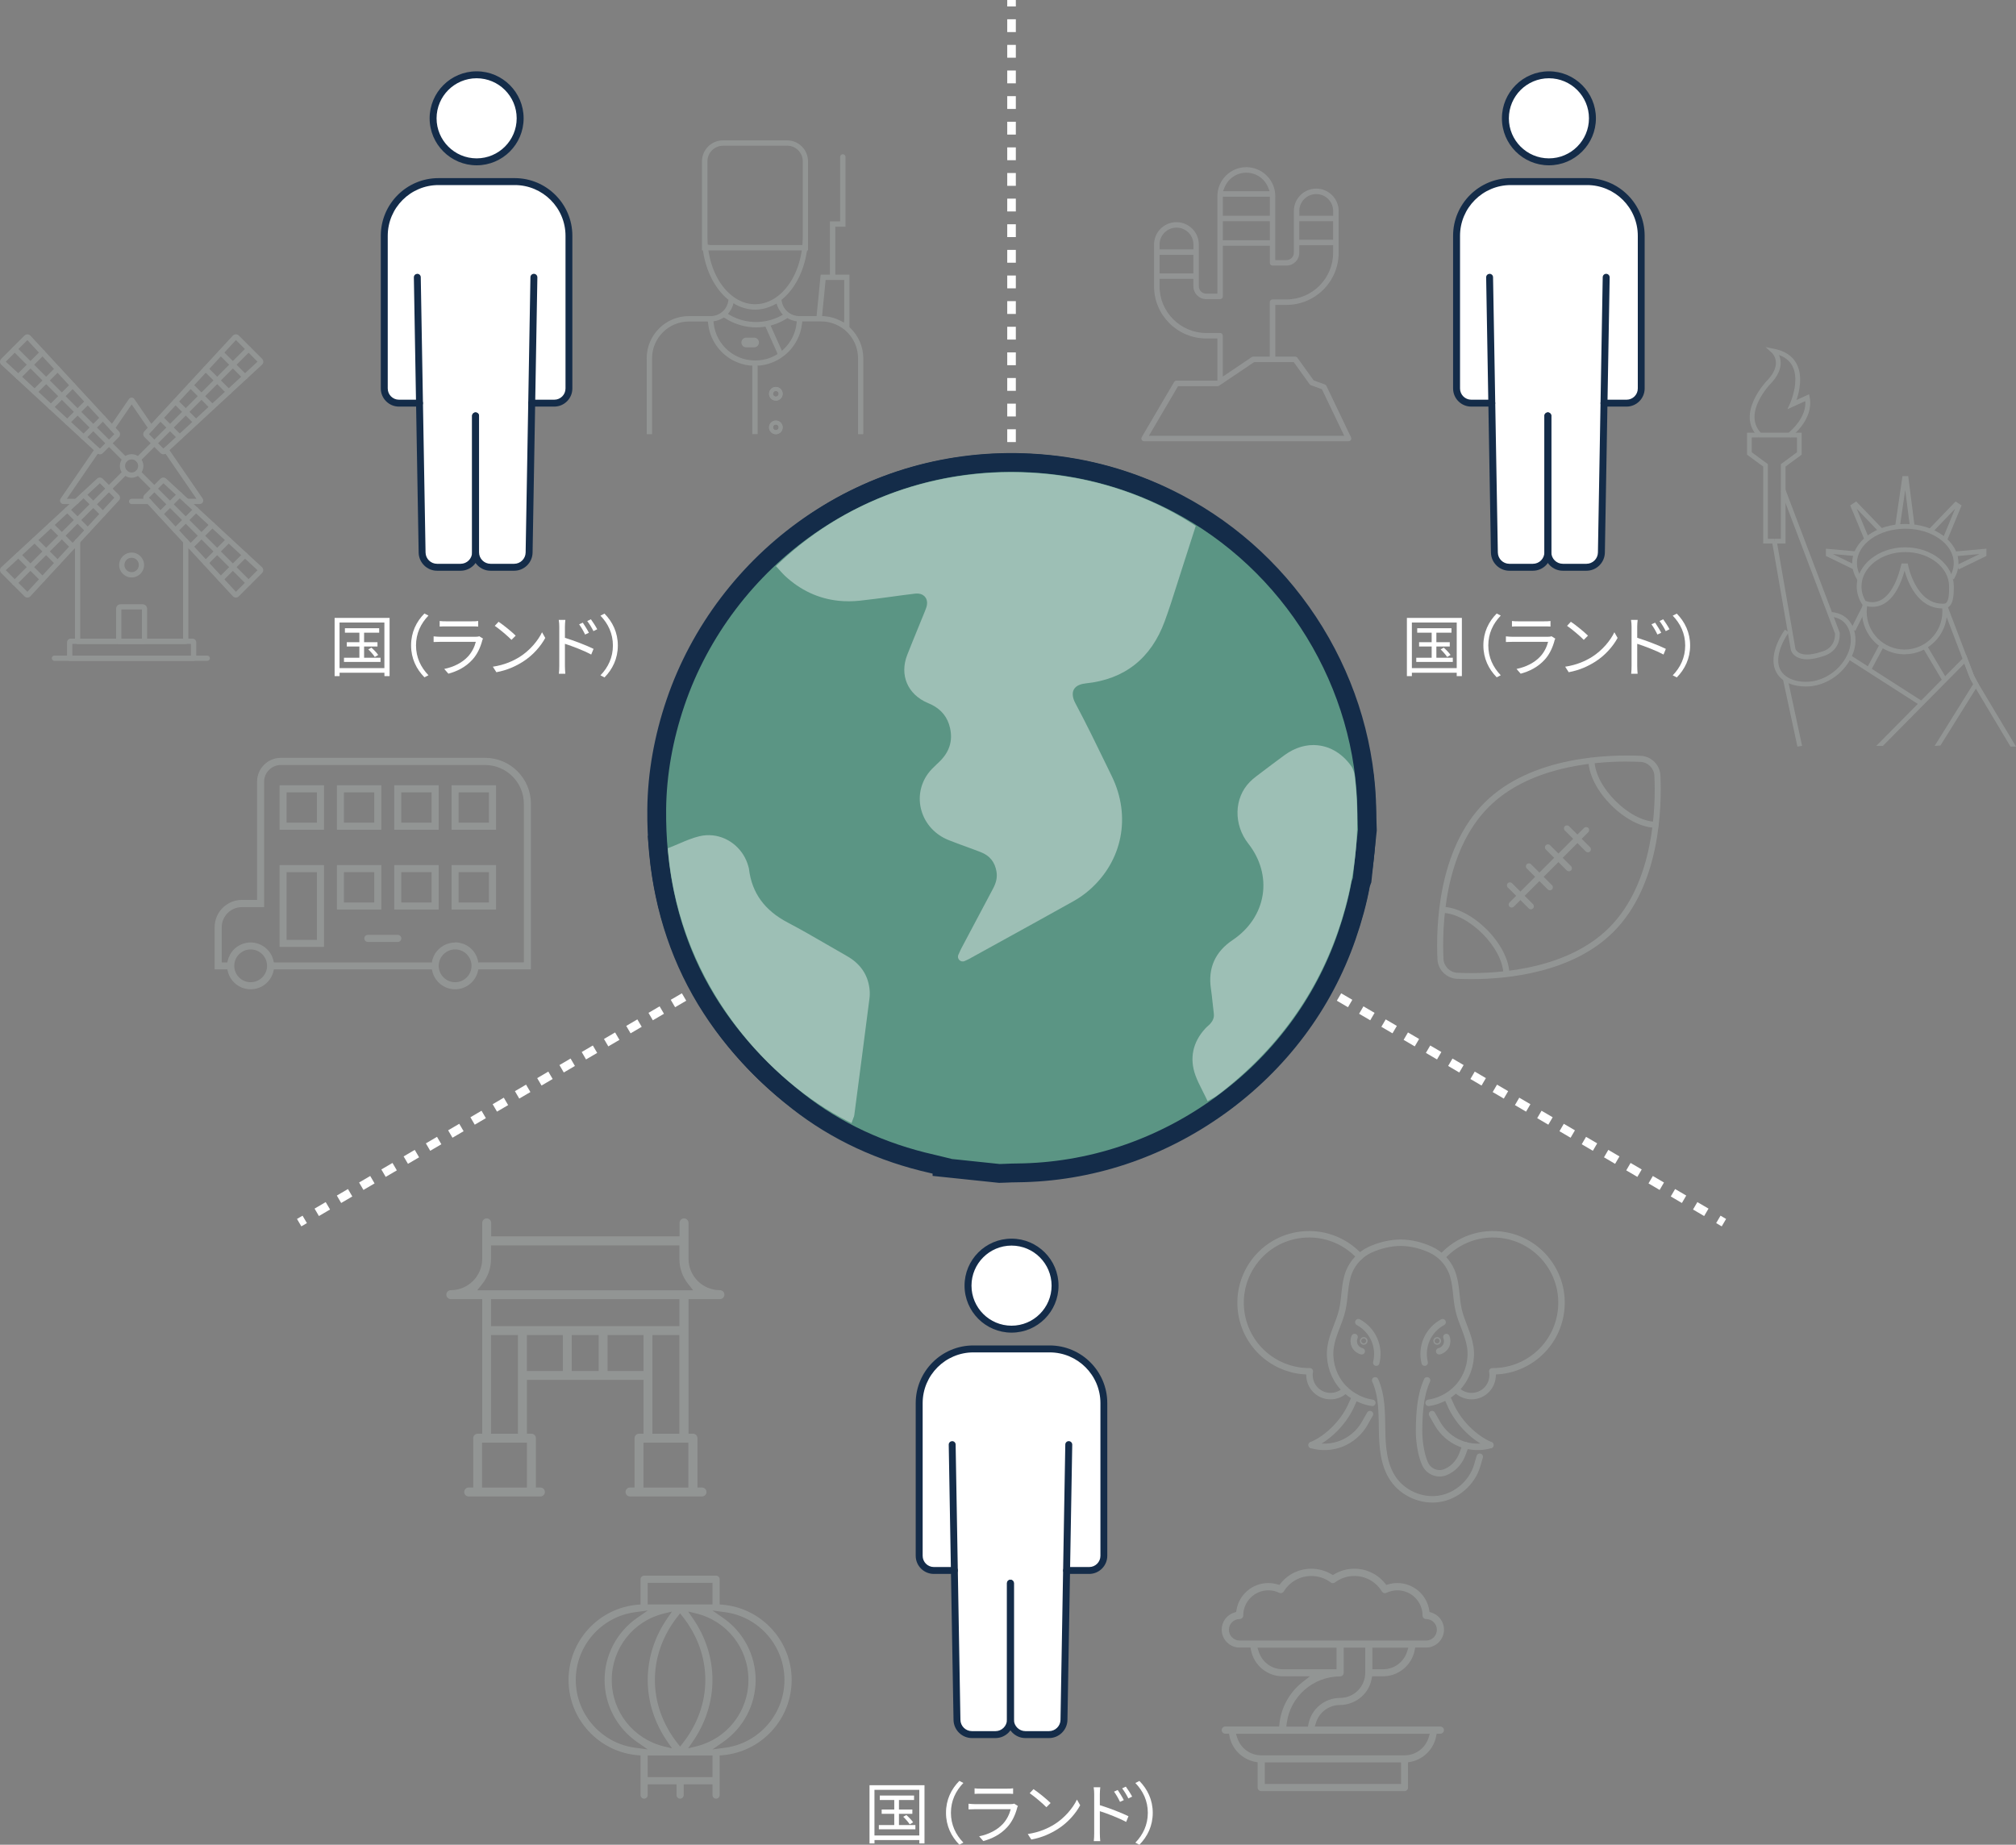 <?xml version="1.0" encoding="UTF-8"?>
<svg id="_レイヤー_2" data-name="レイヤー 2" xmlns="http://www.w3.org/2000/svg" viewBox="0 0 450 411.78">
  <rect x="0" y="0" width="450" height="411.78" fill="#808080" stroke="none"/>
  <g id="_レイヤー_1-2" data-name="レイヤー 1">
    <g>
      <g>
        <g>
          <line x1="221.01" y1="182.49" x2="219.77" y2="183.22" style="fill: none; stroke: #fff; stroke-miterlimit: 10; stroke-width: 1.92px;"/>
          <line x1="217.29" y1="184.68" x2="69.26" y2="271.46" style="fill: none; stroke: #fff; stroke-dasharray: 2.88 2.88; stroke-miterlimit: 10; stroke-width: 1.92px;"/>
          <line x1="68.02" y1="272.19" x2="66.78" y2="272.92" style="fill: none; stroke: #fff; stroke-miterlimit: 10; stroke-width: 1.92px;"/>
        </g>
        <g>
          <line x1="230.56" y1="182.49" x2="231.8" y2="183.22" style="fill: none; stroke: #fff; stroke-miterlimit: 10; stroke-width: 1.92px;"/>
          <line x1="234.29" y1="184.68" x2="382.32" y2="271.46" style="fill: none; stroke: #fff; stroke-dasharray: 2.88 2.88; stroke-miterlimit: 10; stroke-width: 1.92px;"/>
          <line x1="383.56" y1="272.19" x2="384.8" y2="272.92" style="fill: none; stroke: #fff; stroke-miterlimit: 10; stroke-width: 1.92px;"/>
        </g>
        <g>
          <line x1="225.79" x2="225.79" y2="1.44" style="fill: none; stroke: #fff; stroke-miterlimit: 10; stroke-width: 1.92px;"/>
          <line x1="225.79" y1="4.3" x2="225.79" y2="174.49" style="fill: none; stroke: #fff; stroke-dasharray: 2.86 2.86; stroke-miterlimit: 10; stroke-width: 1.92px;"/>
          <line x1="225.79" y1="175.92" x2="225.79" y2="177.36" style="fill: none; stroke: #fff; stroke-miterlimit: 10; stroke-width: 1.92px;"/>
        </g>
        <g>
          <g>
            <path d="M212.37,258.68c-.38-.09-.76-.19-1.14-.28-.86-.22-1.75-.44-2.64-.64-11.07-2.49-20.9-7.06-29.21-13.59-10.28-8.08-18.07-17.49-23.16-27.99-5.13-10.58-7.66-22.54-7.53-35.56.08-7.62,1.46-15.42,4.1-23.17,5.24-15.38,15.56-29.01,29.06-38.38,14.12-9.81,30.73-14.52,48.01-13.63,1.41.07,2.83.18,4.22.33,9.69,1.02,19.02,3.86,27.75,8.44,12.19,6.4,22.5,16.07,29.81,27.98,7.3,11.91,11.23,25.44,11.36,39.13,0,.91.04,1.83.07,2.71.01.39.03.78.04,1.18l-1.13,10.75c-.03.08-.05.15-.08.23-.1.28-.22.6-.28.95-.64,3.51-1.62,7.16-3,11.16-5.1,14.78-14.68,27.54-27.7,36.89-13.02,9.35-28.19,14.37-43.87,14.52-.91,0-1.83.04-2.71.08-.39.01-.78.03-1.18.04l-10.79-1.13Z" style="fill: none; stroke: #142c49; stroke-width: 8.4px;"/>
            <path d="M294.18,166.36c-2.54-.27-5.11.49-7.44,2.19-1.88,1.37-3.75,2.79-5.57,4.17l-.77.58c-.52.39-1.01.82-1.45,1.27-3.51,3.58-3.64,9.49-.31,13.74,2.69,3.43,3.83,7.51,3.2,11.48-.64,4.01-3.01,7.57-6.69,10.04-3.9,2.61-5.53,6.25-4.86,10.83.16,1.08.28,2.19.39,3.26.08.76.16,1.54.26,2.31.11.91-.18,1.67-.96,2.46-.12.12-.24.23-.37.34-.2.18-.4.36-.59.57-2.8,3.06-3.55,6.68-2.17,10.47.41,1.12.93,2.15,1.48,3.24.24.47.49.96.73,1.46l.49,1.02.98-.55c.13-.07.23-.13.32-.17.17-.09.3-.16.44-.26l.18-.13c.46-.34.94-.68,1.4-1.05,14.58-11.46,24.06-26.29,28.18-44.07,1.96-8.44,2.41-17.29,1.35-26.29-.07-.63-.27-1.53-.79-2.27-1.9-2.68-4.54-4.33-7.43-4.63Z" style="fill: none; stroke: #142c49; stroke-width: 8.4px;"/>
            <path d="M205.02,132.5c.7.07,1.26.4,1.59.91.38.59.43,1.37.15,2.21-.16.47-.35.93-.55,1.42l-.13.32c-.39.96-.78,1.93-1.18,2.89-.79,1.94-1.61,3.94-2.39,5.93-1.76,4.51.08,8.82,4.57,10.73l.16.07c.24.1.46.19.67.3,2.27,1.13,3.63,2.86,4.16,5.26.63,2.87-.15,5.32-2.39,7.5-.18.18-.37.36-.56.53-.7.66-1.42,1.34-2.01,2.16-1.73,2.41-2.25,5.41-1.42,8.25.86,2.96,3.06,5.34,6.02,6.53,1.31.53,2.66,1.02,3.96,1.49,1.08.4,2.2.8,3.28,1.23,1.98.77,3.12,2.19,3.48,4.33.21,1.23-.04,2.44-.78,3.82-1.91,3.56-3.82,7.19-5.68,10.7l-1.34,2.53c-.16.29-.29.59-.44.93-.08.17-.16.36-.26.57h0c-.41.89.5,1.81,1.39,1.41h0c.16-.07.28-.12.38-.17.19-.08.35-.15.51-.24l5.13-2.83c6-3.31,12.2-6.72,18.28-10.12,1.29-.72,2.5-1.58,3.6-2.54,7.35-6.47,9.3-16.41,4.96-25.33l-1.1-2.27c-2.25-4.64-4.58-9.43-7.05-14.06-.62-1.16-.75-2.27-.34-3.04.51-.96,1.75-1.28,2.71-1.38,8.62-.9,14.54-5.57,17.58-13.86.99-2.7,1.87-5.47,2.72-8.16.35-1.12.71-2.23,1.07-3.35.67-2.07,1.34-4.15,2-6.22l1.14-3.54-.68-.44c-9.39-6.06-20.51-9.92-32.17-11.14-22.4-2.35-44.31,4.87-60.11,19.82l-.76.72.71.77c.12.13.24.26.36.4.28.31.57.63.89.94,3.48,3.26,7.52,5.15,12,5.62,1.54.16,3.16.16,4.81-.02,2.42-.26,4.87-.59,7.23-.91,1.66-.23,3.39-.46,5.08-.66.26-.03.51-.03.74,0Z" style="fill: none; stroke: #142c49; stroke-width: 8.4px;"/>
            <path d="M159.09,186.47c-.99-.1-1.98-.04-2.96.19-1.58.38-3.06,1.01-4.49,1.63-.63.27-1.23.53-1.84.77l-.74.29.07.79c2.77,30.66,23.21,51.49,39.88,60.02l1.06.54.41-1.12s.02-.06.03-.08c.06-.13.15-.33.18-.58,1.12-8.54,2.28-17.37,3.39-26.06.09-.7.09-1.43,0-2.18-.38-3.15-2.07-5.59-5.03-7.27-1.43-.81-2.87-1.65-4.27-2.46-2.9-1.68-5.9-3.42-8.93-5.01-5.18-2.71-8.01-6.61-8.66-11.91-.02-.2-.07-.37-.11-.5-.01-.04-.02-.07-.03-.11-1-3.76-4.2-6.55-7.97-6.95Z" style="fill: none; stroke: #142c49; stroke-width: 8.4px;"/>
          </g>
          <g>
            <path d="M212.37,258.68c-.38-.09-.76-.19-1.14-.28-.86-.22-1.75-.44-2.64-.64-11.07-2.49-20.9-7.06-29.21-13.59-10.28-8.08-18.07-17.49-23.16-27.99-5.13-10.58-7.66-22.54-7.53-35.56.08-7.62,1.46-15.42,4.1-23.17,5.24-15.38,15.56-29.01,29.06-38.38,14.12-9.81,30.73-14.52,48.01-13.63,1.41.07,2.83.18,4.22.33,9.69,1.02,19.02,3.86,27.75,8.44,12.19,6.4,22.5,16.07,29.81,27.98,7.3,11.91,11.23,25.44,11.36,39.13,0,.91.04,1.83.07,2.71.01.39.03.78.04,1.18l-1.13,10.75c-.03.08-.05.15-.08.23-.1.28-.22.6-.28.95-.64,3.51-1.62,7.16-3,11.16-5.1,14.78-14.68,27.54-27.7,36.89-13.02,9.35-28.19,14.37-43.87,14.52-.91,0-1.83.04-2.71.08-.39.01-.78.03-1.18.04l-10.79-1.13Z" style="fill: #5b9584;"/>
            <path d="M294.18,166.36c-2.54-.27-5.11.49-7.44,2.19-1.88,1.37-3.75,2.79-5.57,4.17l-.77.58c-.52.39-1.01.82-1.45,1.27-3.51,3.58-3.64,9.49-.31,13.74,2.69,3.43,3.83,7.51,3.2,11.48-.64,4.01-3.01,7.57-6.69,10.04-3.9,2.61-5.53,6.25-4.86,10.83.16,1.08.28,2.19.39,3.26.08.76.16,1.54.26,2.31.11.91-.18,1.67-.96,2.46-.12.12-.24.23-.37.34-.2.18-.4.36-.59.57-2.8,3.06-3.55,6.68-2.17,10.47.41,1.12.93,2.15,1.48,3.24.24.47.49.96.73,1.46l.49,1.02.98-.55c.13-.07.23-.13.32-.17.17-.09.3-.16.44-.26l.18-.13c.46-.34.94-.68,1.4-1.05,14.58-11.46,24.06-26.29,28.18-44.07,1.96-8.44,2.41-17.29,1.35-26.29-.07-.63-.27-1.53-.79-2.27-1.9-2.68-4.54-4.33-7.43-4.63Z" style="fill: #9dbfb5;"/>
            <path d="M205.02,132.5c.7.07,1.26.4,1.59.91.38.59.43,1.37.15,2.21-.16.47-.35.93-.55,1.42l-.13.32c-.39.96-.78,1.93-1.18,2.89-.79,1.94-1.61,3.94-2.39,5.93-1.76,4.51.08,8.82,4.57,10.73l.16.07c.24.1.46.19.67.3,2.27,1.13,3.63,2.86,4.16,5.26.63,2.87-.15,5.32-2.39,7.5-.18.18-.37.36-.56.53-.7.66-1.42,1.34-2.01,2.16-1.73,2.41-2.25,5.41-1.42,8.25.86,2.96,3.06,5.34,6.02,6.53,1.31.53,2.66,1.02,3.96,1.49,1.08.4,2.2.8,3.28,1.23,1.98.77,3.12,2.19,3.48,4.33.21,1.23-.04,2.44-.78,3.82-1.91,3.56-3.82,7.19-5.68,10.7l-1.34,2.53c-.16.29-.29.59-.44.93-.08.17-.16.36-.26.57h0c-.41.89.5,1.81,1.39,1.41h0c.16-.07.28-.12.38-.17.19-.08.35-.15.51-.24l5.13-2.83c6-3.31,12.2-6.72,18.28-10.12,1.29-.72,2.5-1.58,3.6-2.54,7.35-6.47,9.3-16.41,4.96-25.33l-1.1-2.27c-2.25-4.64-4.58-9.43-7.05-14.06-.62-1.16-.75-2.27-.34-3.04.51-.96,1.75-1.28,2.71-1.38,8.62-.9,14.54-5.57,17.58-13.86.99-2.7,1.87-5.47,2.72-8.16.35-1.12.71-2.23,1.07-3.35.67-2.07,1.34-4.15,2-6.22l1.14-3.54-.68-.44c-9.39-6.06-20.51-9.92-32.17-11.14-22.4-2.35-44.31,4.87-60.11,19.82l-.76.72.71.77c.12.13.24.26.36.4.28.31.57.63.89.94,3.48,3.26,7.52,5.15,12,5.62,1.54.16,3.16.16,4.81-.02,2.42-.26,4.87-.59,7.23-.91,1.66-.23,3.39-.46,5.08-.66.26-.03.51-.03.74,0Z" style="fill: #9dbfb5;"/>
            <path d="M159.09,186.47c-.99-.1-1.98-.04-2.96.19-1.58.38-3.06,1.01-4.49,1.63-.63.27-1.23.53-1.84.77l-.74.29.07.79c2.77,30.66,23.21,51.49,39.88,60.02l1.06.54.41-1.12s.02-.06.03-.08c.06-.13.15-.33.18-.58,1.12-8.54,2.28-17.37,3.39-26.06.09-.7.09-1.43,0-2.18-.38-3.15-2.07-5.59-5.03-7.27-1.43-.81-2.87-1.65-4.27-2.46-2.9-1.68-5.9-3.42-8.93-5.01-5.18-2.71-8.01-6.61-8.66-11.91-.02-.2-.07-.37-.11-.5-.01-.04-.02-.07-.03-.11-1-3.76-4.2-6.55-7.97-6.95Z" style="fill: #9dbfb5;"/>
          </g>
        </g>
      </g>
      <g style="opacity: .2;">
        <path d="M140.63,334.04c-.55,0-1-.45-1-1s.45-1,1-1h1.01v-11.01c0-.55.45-1,1-1h1.01v-12.02h-26.03v12.02h1c.55,0,1,.45,1,1v11.01h1.01c.55,0,1,.45,1,1s-.45,1-1,1h-16.01c-.55,0-1-.45-1-1s.45-1,1-1h1.01v-11.01c0-.55.45-1,1-1h1.01v-30.04h-7.01c-.55,0-1-.45-1-1s.45-1,1-1c3.87,0,7.01-3.14,7.01-7.01v-8.01c0-.55.45-1,1-1s1,.45,1,1v3.01h42.05v-3.01c0-.55.45-1,1-1s1,.45,1,1v8.01c0,3.87,3.14,7.01,7.01,7.01.55,0,1,.45,1,1s-.45,1-1,1h-7.01v30.04h1c.55,0,1,.45,1,1v11.01h1.01c.55,0,1,.45,1,1s-.45,1-1,1h-16.01ZM143.63,332.05h10.02v-10.02h-10.02v10.02ZM107.6,332.05h10.02v-10.02h-10.02v10.02ZM145.63,320.04h6.01v-22.03h-6.01v22.03ZM109.6,320.04h6.01v-22.03h-6.01v22.03ZM135.62,306.03h8.02v-8.02h-8.02v8.02ZM127.62,306.03h6.01v-8.02h-6.01v8.02ZM117.61,306.03h8.02v-8.02h-8.02v8.02ZM109.6,296.02h42.05v-6.01h-42.05v6.01ZM109.6,281c0,2.05-.68,3.99-1.95,5.6l-1.13,1.42h48.21s-1.13-1.42-1.13-1.42c-1.28-1.61-1.95-3.54-1.95-5.6v-3.01h-42.05v3.01Z" style="fill: #deeae6;"/>
      </g>
      <g>
        <path d="M86.96,137.93v12.99h-1.15v-.75h-10.01v.75h-1.11v-12.99h12.27ZM85.8,149.14v-10.18h-10.01v10.18h10.01ZM84.94,146.82v.94h-8.16v-.94h3.44v-2.51h-2.81v-.96h2.81v-2.12h-3.23v-1h7.65v1h-3.37v2.12h2.99v.96h-2.99v2.51h3.67ZM82.91,144.57c.55.48,1.21,1.17,1.51,1.63l-.76.45c-.28-.46-.91-1.18-1.45-1.69l.7-.39Z" style="fill: #fff;"/>
        <path d="M94.74,136.95l.9.46c-1.72,1.78-2.78,4-2.78,6.66s1.06,4.88,2.78,6.66l-.9.46c-1.8-1.83-2.98-4.21-2.98-7.13s1.18-5.3,2.98-7.12Z" style="fill: #fff;"/>
        <path d="M107.64,143c-.4,1.48-1.08,3.04-2.19,4.25-1.57,1.72-3.44,2.6-5.36,3.13l-.93-1.06c2.13-.43,4-1.39,5.27-2.74.91-.96,1.51-2.23,1.78-3.31h-7.95c-.36,0-.93.01-1.47.04v-1.26c.55.06,1.06.09,1.47.09h7.89c.34,0,.66-.03.82-.12l.85.54c-.08.13-.17.33-.19.43ZM99.5,138.69h5.88c.48,0,1-.01,1.36-.07v1.24c-.36-.03-.87-.04-1.38-.04h-5.87c-.46,0-.94.01-1.35.04v-1.24c.39.06.87.07,1.35.07Z" style="fill: #fff;"/>
        <path d="M115.99,146.64c2.3-1.45,4.13-3.67,5-5.51l.72,1.27c-1.02,1.87-2.77,3.91-5.03,5.33-1.5.94-3.38,1.86-5.88,2.32l-.79-1.23c2.62-.39,4.57-1.3,5.99-2.19ZM115.11,141.89l-.94.94c-.75-.78-2.62-2.38-3.73-3.13l.85-.91c1.06.7,2.98,2.26,3.82,3.1Z" style="fill: #fff;"/>
        <path d="M124.84,139.93c0-.42-.03-1.09-.12-1.56h1.48c-.06.46-.1,1.11-.1,1.56v2.44c1.98.61,4.8,1.68,6.39,2.47l-.52,1.27c-1.62-.88-4.21-1.87-5.87-2.4v4.92c0,.48.04,1.29.09,1.77h-1.44c.06-.48.09-1.21.09-1.77v-8.71ZM131.45,141.25l-.85.39c-.37-.78-.84-1.6-1.33-2.28l.82-.37c.37.55,1.02,1.56,1.36,2.26ZM133.31,140.46l-.84.42c-.4-.79-.88-1.59-1.39-2.25l.82-.39c.39.52,1.05,1.53,1.41,2.22Z" style="fill: #fff;"/>
        <path d="M134.93,151.21l-.9-.46c1.72-1.78,2.78-4,2.78-6.66s-1.06-4.88-2.78-6.66l.9-.46c1.8,1.83,2.98,4.21,2.98,7.12s-1.18,5.3-2.98,7.13Z" style="fill: #fff;"/>
      </g>
      <g style="opacity: .2;">
        <path d="M281.52,399.81c-.44,0-.8-.36-.8-.8v-5.63l-.57-.11c-2.86-.55-5.16-2.84-5.71-5.71l-.11-.57h-.83c-.44,0-.8-.36-.8-.8s.36-.8.8-.8h12.02l.07-.62c.38-3.66,2.28-7.07,5.21-9.34l1.61-1.25h-6.1c-3.45,0-6.42-2.45-7.07-5.84l-.11-.57h-2.43c-2.2,0-4-1.79-4-4,0-1.76,1.13-3.3,2.82-3.82l.41-.13.07-.43c.27-1.66,1.13-3.19,2.42-4.29,1.3-1.12,2.97-1.73,4.68-1.73.69,0,1.38.1,2.03.29l.45.13.29-.36c1.67-2.07,4.16-3.26,6.84-3.26,1.57,0,3.11.42,4.45,1.21l.35.21.35-.21c1.34-.79,2.88-1.21,4.45-1.21,2.67,0,5.17,1.19,6.84,3.26l.29.36.45-.13c.65-.19,1.33-.29,2.03-.29,1.71,0,3.38.62,4.68,1.73,1.29,1.11,2.15,2.63,2.42,4.29l.07.43.41.13c1.68.52,2.82,2.06,2.82,3.82,0,2.2-1.79,4-4,4h-2.43l-.11.57c-.65,3.38-3.62,5.84-7.07,5.84h-2.43l-.11.57c-.73,3.83-4.11,5.84-7.07,5.84-2.45,0-4.59,1.57-5.34,3.9l-.29.91h28.04c.44,0,.8.36.8.8s-.36.8-.8.8h-.83l-.11.57c-.55,2.86-2.84,5.16-5.71,5.71l-.57.11v5.63c0,.44-.36.8-.8.8h-32.01ZM282.32,398.22h30.42v-4.81h-30.42v4.81ZM276.18,387.92c.75,2.33,2.89,3.9,5.34,3.9h32.01c2.45,0,4.59-1.57,5.34-3.9l.29-.91h-43.28l.29.91ZM299.92,373.41c0,.44-.36.8-.8.8-6,0-11.12,4.48-11.9,10.42l-.1.79h4.83l.11-.57c.65-3.38,3.62-5.84,7.07-5.84,3.09,0,5.61-2.51,5.61-5.61v-5.61h-4.81v5.61ZM306.33,372.61h2.4c2.45,0,4.59-1.57,5.34-3.9l.29-.91h-8.03v4.81ZM280.98,368.71c.75,2.33,2.89,3.9,5.34,3.9h12.01v-4.81h-17.64l.29.91ZM283.12,354.99c-3.09,0-5.61,2.51-5.61,5.61,0,.44-.36.8-.8.8-1.33,0-2.4,1.08-2.4,2.4s1.08,2.4,2.4,2.4h41.62c1.33,0,2.4-1.08,2.4-2.4s-1.08-2.4-2.4-2.4c-.44,0-.8-.36-.8-.8,0-3.09-2.51-5.61-5.61-5.61-.85,0-1.67.19-2.43.55-.11.05-.23.08-.35.08-.28,0-.53-.14-.68-.38-1.32-2.16-3.62-3.45-6.15-3.45-1.57,0-3.07.5-4.32,1.44-.14.1-.3.16-.48.16s-.34-.06-.48-.16c-1.26-.94-2.75-1.44-4.32-1.44-2.53,0-4.83,1.29-6.15,3.45-.15.24-.4.38-.68.38-.12,0-.24-.03-.34-.08-.76-.37-1.58-.55-2.43-.55Z" style="fill: #deeae6;"/>
      </g>
      <g style="opacity: .2;">
        <path d="M159.84,401.5c-.44,0-.8-.36-.8-.8v-2.41h-6.43v2.41c0,.44-.36.8-.8.8s-.8-.36-.8-.8v-2.41h-6.43v2.41c0,.44-.36.8-.8.8s-.8-.36-.8-.8v-8.85l-.64-.05c-4.19-.36-8.08-2.26-10.95-5.37-2.89-3.13-4.48-7.18-4.48-11.43s1.59-8.3,4.48-11.43c2.87-3.11,6.76-5.01,10.95-5.37l.64-.05v-5.63c0-.44.36-.8.8-.8h16.06c.44,0,.8.36.8.8v5.63l.64.05c4.19.36,8.08,2.26,10.95,5.37,2.89,3.13,4.48,7.18,4.48,11.43s-1.59,8.3-4.48,11.43c-2.87,3.11-6.76,5.01-10.95,5.37l-.64.05v8.85c0,.44-.36.8-.8.8ZM144.58,396.69h14.46v-4.83h-14.46v4.83ZM161.41,361.15c4.55,3.16,7.26,8.34,7.26,13.85s-2.72,10.69-7.26,13.85l-2.39,1.66,2.88-.39c7.53-1.02,13.2-7.52,13.2-15.12s-5.68-14.1-13.2-15.12l-2.88-.39,2.39,1.66ZM141.72,359.88c-7.53,1.02-13.2,7.52-13.2,15.12s5.68,14.1,13.2,15.12l2.88.39-2.39-1.66c-4.55-3.16-7.26-8.34-7.26-13.85s2.72-10.69,7.26-13.85l2.39-1.66-2.88.39ZM148.23,360.16c-6.88,1.66-11.68,7.76-11.68,14.84s4.81,13.18,11.68,14.84l1.78.43-1.04-1.51c-2.87-4.15-4.39-8.91-4.39-13.76s1.51-9.61,4.38-13.76l1.04-1.51-1.78.43ZM154.65,361.24c2.87,4.15,4.38,8.9,4.38,13.75s-1.52,9.61-4.39,13.76l-1.04,1.51,1.78-.43c6.88-1.66,11.68-7.76,11.68-14.84,0-7.07-4.8-13.18-11.68-14.84l-1.78-.43,1.04,1.51ZM151.26,360.83c-3.32,4.21-5.08,9.11-5.08,14.17s1.76,9.96,5.08,14.17l.55.7.55-.7c3.32-4.21,5.08-9.11,5.08-14.17s-1.76-9.96-5.08-14.17l-.55-.7-.55.7ZM144.58,358.14h14.46v-4.83h-14.46v4.83Z" style="fill: #deeae6;"/>
      </g>
      <g style="opacity: .2;">
        <g>
          <path d="M336.24,218.04c-.37,0-.67-.29-.67-.66-.13-5.85-7.76-13.49-13.61-13.61-.37,0-.67-.32-.66-.69,0-.37.32-.66.69-.66,6.56.14,14.79,8.37,14.93,14.93,0,.37-.29.68-.66.69,0,0,0,0-.01,0Z" style="fill: #deeae6;"/>
          <path d="M369.51,184.78s0,0-.01,0c-6.56-.14-14.79-8.37-14.93-14.93,0-.37.29-.68.66-.69.37,0,.68.29.69.66.13,5.85,7.76,13.49,13.61,13.61.37,0,.67.32.66.69,0,.37-.31.66-.67.66Z" style="fill: #deeae6;"/>
        </g>
        <path d="M328.38,218.56c-1.2,0-2.27-.03-3.17-.07-2.33-.11-4.24-2.02-4.35-4.35-.33-7.03.03-24.49,10.48-34.94,10.45-10.45,27.91-10.81,34.94-10.48,2.33.11,4.24,2.02,4.35,4.35.33,7.03-.03,24.49-10.48,34.94h0c-9.11,9.11-23.57,10.55-31.77,10.55ZM363.09,169.99c-8,0-22.04,1.39-30.8,10.16-10.07,10.07-10.41,27.08-10.08,33.92.08,1.64,1.43,2.99,3.07,3.07,6.85.32,23.86-.02,33.92-10.08h0c10.07-10.07,10.41-27.08,10.08-33.92-.08-1.64-1.43-2.99-3.07-3.07-.88-.04-1.94-.07-3.12-.07ZM359.67,207.53h0,0Z" style="fill: #deeae6;"/>
        <path d="M337.43,202.59c-.17,0-.35-.07-.48-.2-.26-.26-.26-.69,0-.95l16.63-16.63c.26-.26.69-.26.95,0,.26.26.26.69,0,.95l-16.63,16.63c-.13.13-.3.2-.48.2Z" style="fill: #deeae6;"/>
        <g>
          <path d="M350.21,194.5c-.17,0-.35-.07-.48-.2l-4.68-4.68c-.26-.26-.26-.69,0-.95.26-.26.69-.26.95,0l4.68,4.68c.26.26.26.69,0,.95-.13.13-.3.2-.48.2Z" style="fill: #deeae6;"/>
          <path d="M354.45,190.26c-.17,0-.35-.07-.48-.2l-4.68-4.68c-.26-.26-.26-.69,0-.95.26-.26.69-.26.95,0l4.68,4.68c.26.26.26.69,0,.95-.13.13-.3.2-.48.2Z" style="fill: #deeae6;"/>
          <path d="M345.96,198.74c-.17,0-.35-.07-.48-.2l-4.68-4.68c-.26-.26-.26-.69,0-.95.26-.26.69-.26.95,0l4.68,4.68c.26.26.26.69,0,.95-.13.13-.3.2-.48.2Z" style="fill: #deeae6;"/>
          <path d="M341.72,202.98c-.17,0-.35-.07-.48-.2l-4.68-4.68c-.26-.26-.26-.69,0-.95.26-.26.69-.26.95,0l4.68,4.68c.26.26.26.69,0,.95-.13.13-.3.2-.48.2Z" style="fill: #deeae6;"/>
        </g>
      </g>
      <g style="opacity: .2;">
        <path d="M399.6,97.64h-7.02l-.15-.15c-5.1-5.1,1.86-12.39,1.93-12.46,1.4-1.44,2.09-2.82,2.05-4.12-.04-1.37-.9-2.15-.9-2.16l-1.41-1.27,1.87.37c2.46.48,4.17,1.63,5.09,3.42,1.39,2.72.56,6.19-.05,8.01l2.8-1.27.13.65c.97,4.96-3.97,8.72-4.18,8.88l-.14.11ZM393.02,96.59h6.22c.71-.58,3.99-3.48,3.73-7.06l-4,1.82.59-1.28c.02-.05,2.25-5,.55-8.33-.59-1.15-1.61-1.99-3.02-2.5.2.44.36.99.38,1.64.05,1.59-.74,3.24-2.35,4.89-.06.06-6.16,6.46-2.09,10.83Z" style="fill: #deeae6;"/>
        <polygon points="396.06 121.32 393.57 121.32 393.57 104.14 389.96 101.49 389.96 96.59 392.53 96.59 392.53 97.64 391.02 97.64 391.02 100.96 394.62 103.61 394.62 120.27 396.06 120.27 396.06 121.32" style="fill: #deeae6;"/>
        <polygon points="398.56 121.32 396.06 121.32 396.06 120.27 397.51 120.27 397.51 103.61 401.11 100.96 401.11 97.64 399.6 97.64 399.6 96.59 402.16 96.59 402.16 101.49 398.56 104.14 398.56 121.32" style="fill: #deeae6;"/>
        <path d="M403.34,147.17c-.88,0-1.63-.17-2.25-.51-1.1-.61-1.34-1.52-1.36-1.62v-.03s-4.19-24.13-4.19-24.13l1.04-.18,4.18,24.1c.02.07.2.59.87.95.75.4,2.23.66,5.07-.31l.06-.02c.12-.03,2.89-.68,2.85-3.97l-12.06-31.82.98-.37,12.13,31.99v.09c.11,4.02-3.23,5-3.64,5.11-1.41.48-2.64.72-3.68.72Z" style="fill: #deeae6;"/>
        <path d="M403.06,153.24c-2.58,0-5.58-.87-6.76-3.59-1.23-2.82.38-6.67,2.12-9.11l.86.61c-1.71,2.39-3,5.81-2.01,8.08,1.26,2.91,5.44,3.34,7.99,2.71,3.38-.83,6.22-3.34,7.41-6.56.72-1.95.58-4.12-.38-5.64-.74-1.19-1.93-1.9-3.44-2.05l.11-1.05c1.84.18,3.31,1.06,4.23,2.54,1.12,1.8,1.3,4.31.47,6.56-1.31,3.55-4.43,6.31-8.15,7.22-.7.17-1.55.28-2.45.28Z" style="fill: #deeae6;"/>
        <g>
          <polygon points="448.77 166.65 439.83 151.69 439.82 151.65 433.7 135.6 434.68 135.22 440.78 151.23 450 166.65 448.77 166.65" style="fill: #deeae6;"/>
          <polygon points="401.21 166.65 397.97 151.57 399 151.35 402.25 166.5 401.21 166.65" style="fill: #deeae6;"/>
        </g>
        <rect x="412.06" y="137.46" width="5.78" height="1.05" transform="translate(104.81 446.27) rotate(-63.22)" style="fill: #deeae6;"/>
        <path d="M425.12,146.06c-5.24,0-9.5-4.26-9.5-9.5,0-.68.07-1.36.21-2.02l1.03.22c-.13.59-.19,1.19-.19,1.79,0,4.66,3.79,8.44,8.45,8.44s8.44-3.79,8.44-8.44c0-.4-.03-.81-.09-1.21l1.04-.15c.06.45.1.9.1,1.36,0,5.24-4.26,9.5-9.5,9.5Z" style="fill: #deeae6;"/>
        <polygon points="420.29 166.5 418.81 166.5 438.87 146.21 440.52 150.55 441.66 152.74 433.14 166.4 431.84 166.5 440.45 152.69 439.55 150.95 438.47 148.11 420.29 166.5" style="fill: #deeae6;"/>
        <rect x="420.27" y="142.21" width="1.05" height="19.26" transform="translate(65.87 424.15) rotate(-57.34)" style="fill: #deeae6;"/>
        <rect x="415.59" y="146.38" width="5.88" height="1.05" transform="translate(91.37 446.43) rotate(-61.82)" style="fill: #deeae6;"/>
        <rect x="431.34" y="143.7" width="1.05" height="8.71" transform="translate(-15.06 241.24) rotate(-30.7)" style="fill: #deeae6;"/>
        <path d="M414.69,129.6c-.83-1.22-1.25-2.54-1.25-3.91,0-4.82,5.32-8.73,11.86-8.73s11.86,3.92,11.86,8.73c0,1.27-.36,2.49-1.06,3.63l-.9-.55c.6-.97.9-2.01.9-3.07,0-4.24-4.85-7.68-10.8-7.68s-10.8,3.45-10.8,7.68c0,1.16.36,2.28,1.07,3.32l-.87.59Z" style="fill: #deeae6;"/>
        <path d="M433.59,135.81h0c-5.57,0-7.79-6-8.46-8.42-1.86,6.64-4.91,8.07-7.18,8.07-1.25,0-2.12-.46-2.16-.48l-.13-.07-.08-.12c-.75-1.22-1.13-2.53-1.13-3.89,0-4.82,4.86-8.73,10.83-8.73s10.83,3.92,10.83,8.73v.09c0,1.75,0,4.68-2.07,4.8-.16,0-.31.01-.46.01ZM424.46,125.79h1.39s.08.43.08.43c.02.09,1.71,8.54,7.66,8.54h0c.13,0,.26,0,.4-.01,1.09-.06,1.08-2.46,1.08-3.75v-.09c0-4.24-4.39-7.68-9.78-7.68s-9.78,3.45-9.78,7.68c0,1.12.3,2.2.89,3.21.24.1.81.3,1.54.3,2.83,0,5.11-2.92,6.41-8.22l.1-.4Z" style="fill: #deeae6;"/>
        <polygon points="424.06 117.65 423.02 117.5 424.66 106.27 425.94 106.27 427.37 117.49 426.33 117.62 425.27 109.37 424.06 117.65" style="fill: #deeae6;"/>
        <polygon points="416.21 120.55 412.99 112.82 414.33 111.93 420.27 118.1 419.51 118.83 414.44 113.56 417.18 120.15 416.21 120.55" style="fill: #deeae6;"/>
        <polygon points="434.65 120.55 433.68 120.15 436.41 113.56 431.35 118.83 430.59 118.1 436.52 111.93 437.86 112.82 434.65 120.55" style="fill: #deeae6;"/>
        <polygon points="413.74 127.1 407.57 124.1 407.57 122.48 414.38 123.09 414.28 124.14 409.1 123.67 414.2 126.15 413.74 127.1" style="fill: #deeae6;"/>
        <polygon points="437.22 127.1 436.76 126.15 441.86 123.67 436.67 124.14 436.58 123.09 443.39 122.48 443.39 124.1 437.22 127.1" style="fill: #deeae6;"/>
      </g>
      <g style="opacity: .2;">
        <path d="M306.32,313.14c-2.86-.41-5.53-2-7.25-4.32-1.72-2.32-2.48-5.33-2.05-8.18.42-2.83,1.93-5.38,2.58-8.16.67-2.86.44-5.94,1.56-8.66.88-2.13,2.59-3.91,4.69-4.87,2.1-.96,4.6-1.55,6.75-1.55,2.35,0,4.65.59,6.75,1.55,2.1.96,3.81,2.74,4.69,4.87,1.12,2.72.89,5.8,1.56,8.66.65,2.78,2.16,5.34,2.58,8.16.43,2.85-.33,5.87-2.05,8.18-1.72,2.32-4.39,3.91-7.25,4.32" style="fill: none; stroke: #deeae6; stroke-linecap: round; stroke-linejoin: round; stroke-width: 1.44px;"/>
        <path d="M306.96,308.12c1.55,3.43,1.48,7.34,1.54,11.1.06,3.77.34,7.74,2.45,10.86,2.21,3.27,6.39,5.09,10.29,4.49,3.9-.6,7.34-3.59,8.47-7.38l.59-2.02" style="fill: none; stroke: #deeae6; stroke-linecap: round; stroke-linejoin: round; stroke-width: 1.44px;"/>
        <path d="M318.54,308.12c-1.55,3.43-1.74,7.42-1.79,11.18,0,0-.08,4.2,1.34,7.44.77,1.74,2.8,2.59,4.55,1.87.22-.09.45-.2.69-.33,1.45-.8,2.53-2.16,3.11-3.71l.72-1.95" style="fill: none; stroke: #deeae6; stroke-linecap: round; stroke-linejoin: round; stroke-width: 1.44px;"/>
        <path d="M292.78,322.57c3.61-1.52,7.01-5,8.69-8.54l1-2.22" style="fill: none; stroke: #deeae6; stroke-linecap: round; stroke-linejoin: round; stroke-width: 1.44px;"/>
        <path d="M292.78,322.57c2.18.63,4.58.51,6.69-.34s3.93-2.41,5.07-4.37l1.26-2.21" style="fill: none; stroke: #deeae6; stroke-linecap: round; stroke-linejoin: round; stroke-width: 1.44px;"/>
        <path d="M332.67,322.57c-3.61-1.52-7.01-5-8.69-8.54l-1-2.22" style="fill: none; stroke: #deeae6; stroke-linecap: round; stroke-linejoin: round; stroke-width: 1.44px;"/>
        <path d="M332.67,322.57c-2.18.63-4.58.51-6.69-.34-2.11-.84-3.93-2.41-5.07-4.37l-1.26-2.21" style="fill: none; stroke: #deeae6; stroke-linecap: round; stroke-linejoin: round; stroke-width: 1.44px;"/>
        <g>
          <path d="M303.2,295.14c1.56.84,2.83,2.21,3.55,3.83.72,1.62.88,3.48.45,5.2" style="fill: none; stroke: #deeae6; stroke-linecap: round; stroke-linejoin: round; stroke-width: 1.44px;"/>
          <path d="M302.36,298.45c-.27.62-.24,1.36.06,1.96.3.6.88,1.06,1.54,1.22" style="fill: none; stroke: #deeae6; stroke-linecap: round; stroke-linejoin: round; stroke-width: 1.44px;"/>
          <circle cx="304.41" cy="299.32" r=".14" style="fill: none; stroke: #deeae6; stroke-linecap: round; stroke-linejoin: round; stroke-width: 1.44px;"/>
          <path d="M322.01,295.14c-1.56.84-2.83,2.21-3.55,3.83-.72,1.62-.88,3.48-.45,5.2" style="fill: none; stroke: #deeae6; stroke-linecap: round; stroke-linejoin: round; stroke-width: 1.44px;"/>
          <path d="M322.85,298.45c.27.62.24,1.36-.06,1.96s-.88,1.06-1.54,1.22" style="fill: none; stroke: #deeae6; stroke-linecap: round; stroke-linejoin: round; stroke-width: 1.44px;"/>
          <circle cx="320.8" cy="299.32" r=".14" style="fill: none; stroke: #deeae6; stroke-linecap: round; stroke-linejoin: round; stroke-width: 1.44px;"/>
        </g>
        <path d="M303.52,280.5c-3.43-3.75-8.64-5.71-14.01-4.75-8.32,1.49-13.85,9.45-12.35,17.76,1.34,7.46,7.88,12.67,15.21,12.59-.1.54-.11,1.11,0,1.68.46,2.55,2.9,4.25,5.45,3.79,1-.18,1.87-.66,2.53-1.34" style="fill: none; stroke: #deeae6; stroke-linecap: round; stroke-linejoin: round; stroke-width: 1.44px;"/>
        <path d="M321.95,280.5c3.43-3.75,8.64-5.71,14.01-4.75,8.32,1.49,13.85,9.45,12.35,17.76-1.34,7.46-7.88,12.67-15.21,12.59.1.54.11,1.11,0,1.68-.46,2.55-2.9,4.25-5.45,3.79-1-.18-1.87-.66-2.53-1.34" style="fill: none; stroke: #deeae6; stroke-linecap: round; stroke-linejoin: round; stroke-width: 1.44px;"/>
      </g>
      <path d="M301.57,97.62l-5.5-11.49c-.07-.14-.19-.25-.34-.31l-2.5-.91-3.63-5.05c-.11-.16-.3-.25-.49-.25h-4.44v-11.55h2.5c6.42,0,11.64-5.22,11.64-11.64v-9.32c0-2.75-2.24-5-5-5s-5,2.24-5,5v9.32c0,.91-.74,1.64-1.65,1.64h-2.5v-14.28c0-3.56-2.9-6.46-6.46-6.46s-6.46,2.9-6.46,6.46v21.77h-2.5c-.91,0-1.64-.74-1.64-1.64v-9.32c0-2.75-2.24-5-5-5s-5,2.24-5,5v9.32c0,6.42,5.22,11.64,11.64,11.64h2.5v9.42h-9.13c-.22,0-.42.12-.53.3l-7.23,12.31c-.11.19-.11.42,0,.61.11.19.31.31.53.31h45.63c.21,0,.4-.11.52-.28.11-.18.13-.4.03-.59ZM290.02,47.1c0-2.08,1.69-3.78,3.78-3.78s3.78,1.69,3.78,3.78v1.07h-7.55v-1.07ZM290.02,49.38h7.55v4.14h-7.55v-4.14ZM273.33,41.86c.8-2.01,2.71-3.31,4.87-3.31s4.07,1.3,4.87,3.31l.33.83h-10.4l.33-.83ZM272.96,43.91h10.48v4.25h-10.48v-4.25ZM272.96,49.38h10.48v4.25h-10.48v-4.25ZM258.83,54.59c0-2.08,1.69-3.78,3.78-3.78s3.78,1.69,3.78,3.78v1.08h-7.55v-1.08ZM258.83,56.89h7.55v4.14h-7.55v-4.14ZM269.25,74.33c-5.74,0-10.42-4.67-10.42-10.42v-1.67h7.55v1.67c0,1.58,1.28,2.86,2.86,2.86h3.11c.34,0,.61-.27.61-.61v-11.31h10.48v3.82c0,.34.27.61.61.61h3.11c1.58,0,2.86-1.28,2.86-2.86v-1.68h7.55v1.68c0,5.74-4.67,10.42-10.42,10.42h-3.11c-.34,0-.61.27-.61.61v12.16h-3.69c-.12,0-.24.04-.34.1l-6.45,4.35v-9.12c0-.34-.27-.61-.61-.61h-3.11ZM285.85,97.28h-29.4l6.51-11.09h8.83c.12,0,.24-.04.34-.1l7.81-5.26h8.84l3.55,4.94c.07.1.17.18.29.22l2.45.89,4.98,10.4h-14.2Z" style="fill: #deeae6; opacity: .2;"/>
      <g style="opacity: .2;">
        <path d="M29.38,106.64c-1.45,0-2.63-1.18-2.63-2.63s1.18-2.63,2.63-2.63,2.63,1.18,2.63,2.63-1.18,2.63-2.63,2.63ZM29.38,102.55c-.81,0-1.46.65-1.46,1.46s.66,1.46,1.46,1.46,1.46-.66,1.46-1.46-.66-1.46-1.46-1.46Z" style="fill: #deeae6;"/>
        <path d="M41.45,143.74h-24.13c-.32,0-.59-.26-.59-.59v-22.31c0-.32.26-.59.59-.59s.59.26.59.59v21.72h22.96v-21.72c0-.32.26-.59.59-.59s.59.26.59.59v22.31c0,.32-.26.59-.59.59Z" style="fill: #deeae6;"/>
        <path d="M43.21,147.52H15.56c-.32,0-.59-.26-.59-.59v-3.56c0-.45.36-.81.81-.81h27.21c.45,0,.81.36.81.81v3.56c0,.32-.26.59-.59.59ZM16.14,146.34h26.48v-2.61h-26.48v2.61Z" style="fill: #deeae6;"/>
        <path d="M32.26,143.74h-5.76c-.32,0-.59-.26-.59-.59v-7.26c0-.56.45-1.01,1.01-1.01h4.91c.56,0,1.01.45,1.01,1.01v7.26c0,.32-.26.59-.59.59ZM27.09,142.56h4.59v-6.51h-4.59v6.51Z" style="fill: #deeae6;"/>
        <path d="M29.38,128.9c-1.53,0-2.78-1.25-2.78-2.78s1.25-2.78,2.78-2.78,2.78,1.25,2.78,2.78-1.25,2.78-2.78,2.78ZM29.38,124.5c-.89,0-1.61.72-1.61,1.61s.72,1.61,1.61,1.61,1.61-.72,1.61-1.61-.72-1.61-1.61-1.61Z" style="fill: #deeae6;"/>
        <g>
          <path d="M22.3,101.41c-.23,0-.45-.09-.62-.24L.29,81.42c-.18-.17-.29-.41-.29-.65,0-.25.09-.49.27-.67l5.2-5.2c.17-.17.4-.27.65-.27s.5.11.67.29l19.76,21.38c.34.36.32.92-.02,1.27l-3.58,3.58c-.17.17-.4.27-.65.27ZM1.29,80.74l21,19.41,3.23-3.23-19.41-21-4.82,4.82Z" style="fill: #deeae6;"/>
          <path d="M27.94,103.15c-.15,0-.3-.06-.41-.17L2.87,78.32c-.23-.23-.23-.6,0-.83.23-.23.6-.23.83,0l24.65,24.65c.23.23.23.6,0,.83-.11.11-.26.17-.41.17Z" style="fill: #deeae6;"/>
          <path d="M18.66,98.17c-.15,0-.3-.06-.41-.17-.23-.23-.23-.6,0-.83l4.3-4.3c.23-.23.6-.23.83,0,.23.23.23.6,0,.83l-4.3,4.3c-.11.11-.26.17-.41.17Z" style="fill: #deeae6;"/>
          <path d="M15.02,94.81c-.15,0-.3-.06-.41-.17-.23-.23-.23-.6,0-.83l4.58-4.58c.23-.23.6-.23.83,0,.23.23.23.6,0,.83l-4.58,4.58c-.11.11-.26.17-.41.17Z" style="fill: #deeae6;"/>
          <path d="M11.37,91.44c-.15,0-.3-.06-.41-.17-.23-.23-.23-.6,0-.83l4.86-4.86c.23-.23.6-.23.83,0,.23.23.23.6,0,.83l-4.86,4.86c-.11.11-.26.17-.42.17Z" style="fill: #deeae6;"/>
          <path d="M7.73,88.07c-.15,0-.3-.06-.41-.17-.23-.23-.23-.6,0-.83l5.13-5.13c.23-.23.6-.23.83,0,.23.23.23.6,0,.83l-5.13,5.13c-.11.11-.26.17-.41.17Z" style="fill: #deeae6;"/>
          <path d="M4.09,84.71c-.15,0-.3-.06-.41-.17-.23-.23-.23-.6,0-.83l5.41-5.41c.23-.23.6-.23.83,0,.23.23.23.6,0,.83l-5.41,5.41c-.11.11-.26.17-.41.17Z" style="fill: #deeae6;"/>
        </g>
        <g>
          <path d="M6.12,133.39c-.24,0-.47-.1-.65-.27l-5.2-5.2c-.18-.17-.27-.42-.27-.67,0-.25.11-.49.29-.65l21.38-19.76c.17-.16.39-.24.62-.24.24,0,.48.1.65.27l3.58,3.58c.35.35.36.91.02,1.27l-19.76,21.38c-.17.19-.42.29-.67.29ZM1.29,127.28l4.82,4.82,19.41-21-3.23-3.23L1.29,127.28Z" style="fill: #deeae6;"/>
          <path d="M3.28,130.69c-.15,0-.3-.06-.41-.17-.23-.23-.23-.6,0-.83l24.65-24.65c.23-.23.6-.23.83,0,.23.23.23.6,0,.83l-24.65,24.65c-.11.11-.26.17-.41.17Z" style="fill: #deeae6;"/>
          <path d="M22.96,115.31c-.15,0-.3-.06-.41-.17l-4.3-4.3c-.23-.23-.23-.6,0-.83.23-.23.6-.23.83,0l4.3,4.3c.23.23.23.6,0,.83-.11.11-.26.17-.41.17Z" style="fill: #deeae6;"/>
          <path d="M19.6,118.96c-.15,0-.3-.06-.41-.17l-4.58-4.58c-.23-.23-.23-.6,0-.83.23-.23.6-.23.83,0l4.58,4.58c.23.23.23.6,0,.83-.11.11-.26.17-.41.17Z" style="fill: #deeae6;"/>
          <path d="M16.23,122.6c-.15,0-.3-.06-.41-.17l-4.86-4.86c-.23-.23-.23-.6,0-.83.23-.23.6-.23.83,0l4.86,4.86c.23.23.23.6,0,.83-.11.11-.26.17-.41.17Z" style="fill: #deeae6;"/>
          <path d="M12.86,126.25c-.15,0-.3-.06-.41-.17l-5.13-5.13c-.23-.23-.23-.6,0-.83.23-.23.6-.23.83,0l5.13,5.13c.23.23.23.6,0,.83-.11.11-.26.17-.41.17Z" style="fill: #deeae6;"/>
          <path d="M9.5,129.89c-.15,0-.3-.06-.41-.17l-5.41-5.41c-.23-.23-.23-.6,0-.83.23-.23.6-.23.83,0l5.41,5.41c.23.23.23.6,0,.83-.11.11-.26.17-.41.17Z" style="fill: #deeae6;"/>
        </g>
        <g>
          <path d="M52.65,133.39c-.25,0-.5-.11-.67-.29l-19.76-21.38c-.34-.36-.32-.92.02-1.27l3.58-3.58c.17-.17.4-.27.65-.27.23,0,.45.09.62.24l21.38,19.76c.18.17.29.41.29.65,0,.25-.09.49-.27.67l-5.2,5.2c-.17.17-.4.27-.65.27ZM33.25,111.1l19.41,21,4.82-4.82-21-19.41-3.23,3.23Z" style="fill: #deeae6;"/>
          <path d="M55.48,130.69c-.15,0-.3-.06-.41-.17l-24.65-24.65c-.23-.23-.23-.6,0-.83.23-.23.6-.23.83,0l24.65,24.65c.23.23.23.6,0,.83-.11.11-.26.17-.41.17Z" style="fill: #deeae6;"/>
          <path d="M35.8,115.31c-.15,0-.3-.06-.41-.17-.23-.23-.23-.6,0-.83l4.3-4.3c.23-.23.6-.23.83,0,.23.23.23.6,0,.83l-4.3,4.3c-.11.11-.26.17-.41.17Z" style="fill: #deeae6;"/>
          <path d="M39.17,118.96c-.15,0-.3-.06-.41-.17-.23-.23-.23-.6,0-.83l4.58-4.58c.23-.23.6-.23.83,0,.23.23.23.6,0,.83l-4.58,4.58c-.11.11-.26.17-.41.17Z" style="fill: #deeae6;"/>
          <path d="M42.54,122.6c-.15,0-.3-.06-.41-.17-.23-.23-.23-.6,0-.83l4.86-4.86c.23-.23.6-.23.83,0,.23.23.23.6,0,.83l-4.86,4.86c-.11.11-.26.17-.41.17Z" style="fill: #deeae6;"/>
          <path d="M45.9,126.25c-.15,0-.3-.06-.41-.17-.23-.23-.23-.6,0-.83l5.13-5.13c.23-.23.6-.23.83,0,.23.23.23.6,0,.83l-5.13,5.13c-.11.11-.26.17-.42.17Z" style="fill: #deeae6;"/>
          <path d="M49.27,129.89c-.15,0-.3-.06-.41-.17-.23-.23-.23-.6,0-.83l5.41-5.41c.23-.23.6-.23.83,0,.23.23.23.6,0,.83l-5.41,5.41c-.11.11-.26.17-.41.17Z" style="fill: #deeae6;"/>
        </g>
        <g>
          <path d="M36.47,101.41c-.24,0-.47-.1-.65-.27l-3.58-3.58c-.35-.35-.36-.91-.02-1.27l19.76-21.38c.17-.19.42-.29.67-.29s.47.1.65.27l5.2,5.2c.18.17.27.42.27.67,0,.25-.11.49-.29.65l-21.38,19.76c-.17.16-.39.24-.62.24ZM33.25,96.91l3.23,3.23,21-19.41-4.82-4.82-19.41,21Z" style="fill: #deeae6;"/>
          <path d="M30.83,103.15c-.15,0-.3-.06-.41-.17-.23-.23-.23-.6,0-.83l24.65-24.65c.23-.23.6-.23.83,0,.23.23.23.6,0,.83l-24.65,24.65c-.11.11-.26.17-.41.17Z" style="fill: #deeae6;"/>
          <path d="M40.1,98.17c-.15,0-.3-.06-.41-.17l-4.3-4.3c-.23-.23-.23-.6,0-.83.23-.23.6-.23.83,0l4.3,4.3c.23.23.23.6,0,.83-.11.11-.26.17-.41.17Z" style="fill: #deeae6;"/>
          <path d="M43.75,94.81c-.15,0-.3-.06-.41-.17l-4.58-4.58c-.23-.23-.23-.6,0-.83.23-.23.6-.23.83,0l4.58,4.58c.23.23.23.6,0,.83-.11.11-.26.17-.41.17Z" style="fill: #deeae6;"/>
          <path d="M47.39,91.44c-.15,0-.3-.06-.41-.17l-4.86-4.86c-.23-.23-.23-.6,0-.83.23-.23.6-.23.83,0l4.86,4.86c.23.23.23.6,0,.83-.11.11-.26.17-.41.17Z" style="fill: #deeae6;"/>
          <path d="M51.04,88.07c-.15,0-.3-.06-.41-.17l-5.13-5.13c-.23-.23-.23-.6,0-.83.23-.23.6-.23.83,0l5.13,5.13c.23.23.23.6,0,.83-.11.11-.26.17-.41.17Z" style="fill: #deeae6;"/>
          <path d="M54.68,84.71c-.15,0-.3-.06-.41-.17l-5.41-5.41c-.23-.23-.23-.6,0-.83.23-.23.6-.23.83,0l5.41,5.41c.23.23.23.6,0,.83-.11.11-.26.17-.42.17Z" style="fill: #deeae6;"/>
        </g>
        <g>
          <path d="M17.03,112.52h-2.84c-.29,0-.56-.16-.7-.42-.14-.26-.12-.57.05-.82l7.69-11.21c.18-.27.55-.33.82-.15.27.18.33.55.15.82l-7.28,10.61h2.11c.32,0,.59.26.59.59s-.26.59-.59.59Z" style="fill: #deeae6;"/>
          <path d="M33.72,96.13c-.19,0-.37-.09-.48-.25l-3.85-5.61-3.85,5.61c-.18.27-.55.34-.82.15-.27-.18-.33-.55-.15-.82l4.21-6.14c.14-.2.36-.32.6-.32s.47.12.6.32l4.21,6.14c.18.27.12.63-.15.82-.1.07-.22.1-.33.1Z" style="fill: #deeae6;"/>
          <path d="M44.58,112.52h-2.84c-.32,0-.59-.26-.59-.59s.26-.59.59-.59h2.11l-7.28-10.61c-.18-.27-.12-.63.15-.82.27-.18.63-.12.82.15l7.69,11.21c.17.24.18.56.05.82-.14.26-.41.42-.7.42Z" style="fill: #deeae6;"/>
          <path d="M33.22,112.52h-3.84c-.32,0-.59-.26-.59-.59s.26-.59.59-.59h3.84c.32,0,.59.26.59.59s-.26.59-.59.59Z" style="fill: #deeae6;"/>
        </g>
        <path d="M46.26,147.52H12.15c-.32,0-.59-.26-.59-.59s.26-.59.59-.59h34.11c.32,0,.59.26.59.59s-.26.59-.59.59Z" style="fill: #deeae6;"/>
      </g>
      <g style="opacity: .2;">
        <path d="M191.53,96.91v-16.94c0-2.4-1.05-4.68-2.87-6.24l-.09-.07c-.16-.13-.32-.26-.48-.38-.98-.7-2.13-1.18-3.31-1.4-.48-.09-.97-.13-1.45-.13h-4.25l-.05.42v-.02c-.01.11-.05.36-.05.36-.03.26-.06.48-.11.7-.02.09-.1.39-.1.39-.06.25-.1.42-.15.59-.03.09-.06.18-.09.26l-.05.14c-.07.21-.13.37-.2.53-.04.11-.1.22-.15.32-.11.25-.19.41-.28.57-.07.12-.14.25-.21.37-.11.18-.2.33-.29.48-.08.12-.17.25-.26.37-.1.15-.21.29-.32.43-.09.12-.19.23-.29.35-.12.13-.23.26-.36.39-.1.11-.21.22-.32.32-.13.12-.26.24-.39.35-.11.1-.23.2-.35.29-.14.11-.28.22-.43.32-.12.09-.25.17-.37.26-.15.1-.31.19-.46.28-.15.09-.27.16-.39.22-.15.08-.32.16-.48.23l-.11.05c-.1.05-.2.09-.31.14-.15.06-.31.12-.46.17l-.2.07c-.09.03-.19.07-.29.1-.17.05-.34.09-.51.13l-.23.06c-.08.02-.16.04-.24.06-.2.04-.4.07-.61.09l-.21.03c-.06.01-.13.02-.19.03h-.48l.03.48v14.82h-1.2v-15.3h-.48s-.31-.05-.31-.05c-.27-.04-.47-.06-.67-.1-.08-.02-.16-.04-.24-.06l-.16-.04c-.24-.06-.41-.1-.58-.15-.1-.03-.19-.06-.29-.1l-.12-.04c-.22-.08-.38-.13-.53-.2-.11-.04-.21-.09-.31-.14l-.1-.04c-.17-.08-.33-.15-.5-.24-.13-.07-.26-.14-.39-.22-.16-.09-.31-.18-.46-.28-.13-.08-.25-.17-.37-.26-.14-.1-.29-.21-.42-.32-.12-.09-.23-.19-.35-.29-.13-.12-.26-.23-.39-.35-.11-.1-.22-.21-.32-.32-.12-.13-.24-.26-.35-.39-.1-.12-.2-.23-.29-.35-.11-.14-.21-.28-.31-.42-.09-.12-.18-.25-.26-.37-.1-.15-.19-.3-.28-.45-.09-.15-.16-.27-.22-.39-.08-.16-.16-.31-.23-.47l-.06-.13c-.04-.1-.09-.19-.13-.29-.06-.15-.11-.3-.17-.45,0,0-.14-.4-.17-.49-.05-.18-.1-.36-.14-.55l-.05-.19c-.02-.08-.04-.16-.06-.24-.05-.23-.08-.47-.11-.71l-.04-.3-.04-.43-.43-.02h-3.82c-4.53,0-8.22,3.69-8.22,8.21v16.94h-1.2v-16.94c0-5.19,4.22-9.41,9.41-9.41h4.85c.93,0,1.8-.31,2.52-.89.12-.09.22-.18.33-.29.59-.59.97-1.34,1.11-2.18l.04-.27-.21-.18c-2.77-2.31-4.74-6.12-5.43-10.46l-.06-.4h-.22v-19.88c0-2.58,2.1-4.68,4.68-4.68h14.32c2.58,0,4.67,2.1,4.67,4.68v19.88h-.19l-.1.41c-.68,4.33-2.66,8.14-5.42,10.45l-.21.17.04.27c.17,1.07.75,2,1.61,2.62.68.49,1.49.75,2.34.75h3.84l.91-9.25h2.07v-11.9h2.28v-14.39c0-.33.27-.6.6-.6s.6.27.6.6v15.58h-2.28v10.7h3.16v11.72l.15.14c1.86,1.77,2.94,4.25,2.94,6.81v16.94h-1.2ZM161.3,71.02c-.51.31-1.06.52-1.62.63l-.43.09.05.44c.03.28.07.55.13.82.07.33.14.62.23.91.02.06.1.27.1.27.07.2.13.38.2.56.03.08.15.32.15.32.07.16.15.32.23.47.04.08.09.17.14.25l.05.09c.08.14.16.27.25.41.07.1.14.2.21.29.11.15.2.28.31.41.08.1.17.2.25.3.1.12.21.24.32.35.09.1.19.19.28.28.12.11.23.22.35.32.1.09.2.17.31.25.12.1.25.19.38.28.1.07.21.15.32.22.14.09.27.17.41.25.13.07.24.14.35.19.14.08.29.15.44.21.16.07.26.12.35.16.14.06.29.11.44.16l.12.04c.09.03.18.06.28.09.15.05.32.09.48.12,0,0,.31.08.39.09.2.04.4.07.6.09,0,0,.23.04.3.04.3.03.61.05.92.05s.62-.02.92-.05c.07,0,.3-.04.3-.04.21-.03.4-.05.6-.09.09-.02.17-.04.25-.06l.1-.02c.17-.04.35-.08.52-.13.09-.03.35-.12.35-.12.2-.07.34-.12.48-.18.1-.04.21-.09.31-.14.19-.09.34-.16.48-.23.1-.05.66-.38.66-.38l-.15-.41-2.56-5.71-.35.05c-.6.08-1.15.12-1.68.12-2.47,0-4.88-.71-6.97-2.05l-.25-.16-.25.15ZM175.54,71.15c-.95.59-1.97,1.05-3.01,1.37l-.52.16,2.53,5.63.49-.47c.09-.09.16-.15.22-.22.11-.12.22-.24.33-.36.08-.09.16-.19.24-.29.1-.13.2-.26.3-.4.1-.14.16-.22.22-.31.09-.14.18-.29.26-.43.09-.16.14-.23.18-.31.08-.16.16-.32.23-.48,0,0,.11-.23.14-.31.08-.18.14-.38.21-.57l.09-.26c.09-.28.16-.57.22-.87.06-.31.1-.58.13-.86l.05-.43-.43-.09c-.48-.1-.96-.27-1.41-.51l-.24-.13-.23.14ZM183.51,70.54l.49.04c.37.03.67.07.97.12.32.06.61.13.9.21l.28.09c.2.06.39.13.58.2.09.03.17.07.25.11.24.1.42.19.59.27l.11.05.7.37.06-.77v-8.74h-4.15l-.79,8.04ZM163.56,68.27c-.08.22-.18.43-.28.64l-.07.12c-.12.21-.22.36-.32.5l-.06.09-.33.44.46.29c1.75,1,3.76,1.53,5.8,1.53,1.91,0,3.8-.47,5.47-1.35l.52-.28-.38-.45c-.16-.21-.26-.38-.36-.54l-.07-.11s-.05-.07-.07-.11c-.14-.26-.26-.51-.35-.76l-.18-.51-.49.24c-.34.18-.65.32-.97.45l-.15.06c-1.05.4-2.13.6-3.19.6s-2.14-.2-3.19-.61l-.15-.06c-.32-.13-.64-.27-.96-.44l-.51-.34-.17.6ZM158.22,56.45c.73,4.18,2.69,7.73,5.4,9.74,1.15.85,2.37,1.39,3.64,1.61.42.07.86.11,1.29.11,1.74,0,3.4-.58,4.94-1.72,2.7-2.01,4.67-5.57,5.39-9.74l.1-.56h-20.86l.1.56ZM161.39,32.53c-1.92,0-3.48,1.56-3.48,3.48v16.86c0,.44.02.87.04,1.29l.03.45.46.08h20.67l.03-.45c.03-.51.05-.94.05-1.38v-16.86c0-1.92-1.56-3.48-3.48-3.48h-14.32Z" style="fill: #deeae6;"/>
        <path d="M173.18,86.38c-.84,0-1.52.68-1.52,1.52s.68,1.52,1.52,1.52,1.52-.68,1.52-1.52-.68-1.52-1.52-1.52ZM173.18,88.54c-.35,0-.64-.29-.64-.64s.29-.64.64-.64.64.29.64.64-.29.64-.64.64Z" style="fill: #deeae6;"/>
        <path d="M173.18,86.38c-.84,0-1.52.68-1.52,1.52s.68,1.52,1.52,1.52,1.52-.68,1.52-1.52-.68-1.52-1.52-1.52ZM173.18,88.54c-.35,0-.64-.29-.64-.64s.29-.64.64-.64.64.29.64.64-.29.64-.64.64Z" style="fill: #deeae6;"/>
        <path d="M173.18,93.88c-.84,0-1.52.68-1.52,1.52s.68,1.52,1.52,1.52,1.52-.68,1.52-1.52-.68-1.52-1.52-1.52ZM173.18,96.03c-.35,0-.64-.29-.64-.64s.29-.64.64-.64.64.29.64.64-.29.64-.64.64Z" style="fill: #deeae6;"/>
        <path d="M173.18,93.88c-.84,0-1.52.68-1.52,1.52s.68,1.52,1.52,1.52,1.52-.68,1.52-1.52-.68-1.52-1.52-1.52ZM173.18,96.03c-.35,0-.64-.29-.64-.64s.29-.64.64-.64.64.29.64.64-.29.64-.64.64Z" style="fill: #deeae6;"/>
        <path d="M168.33,75.37h-1.76c-.6,0-1.08.48-1.08,1.08s.48,1.08,1.08,1.08h1.76c.6,0,1.08-.48,1.08-1.08s-.48-1.08-1.08-1.08Z" style="fill: #deeae6;"/>
        <path d="M166.57,77.04c-.33,0-.6-.27-.6-.6s.27-.6.6-.6h1.76c.33,0,.6.27.6.6s-.27.6-.6.6h-1.76Z" style="fill: #deeae6;"/>
      </g>
      <g style="opacity: .2;">
        <path d="M101.59,220.83c-2.49,0-4.65-1.77-5.14-4.22l-.05-.23h-35.27l-.05.23c-.48,2.45-2.65,4.22-5.14,4.22s-4.66-1.77-5.14-4.22l-.05-.23h-2.84v-9.42c0-3.35,2.73-6.08,6.08-6.08h3.39v-26.4c0-2.93,2.39-5.32,5.32-5.32h45.56c5.65,0,10.25,4.6,10.25,10.25v36.97h-11.74l-.05.23c-.48,2.45-2.65,4.22-5.14,4.22ZM101.59,211.93c-2.02,0-3.66,1.64-3.66,3.66s1.64,3.66,3.66,3.66,3.66-1.64,3.66-3.66-1.64-3.66-3.66-3.66ZM55.95,211.93c-2.02,0-3.66,1.64-3.66,3.66s1.64,3.66,3.66,3.66,3.66-1.64,3.66-3.66-1.64-3.66-3.66-3.66ZM101.59,210.35c.26,0,.54.03.86.08l.12.02c.25.05.5.12.77.21l.13.05c.25.09.48.2.7.33l.1.06c.23.14.45.29.66.46.21.17.4.36.59.58l.07.07c.17.2.32.41.45.63l.07.12c.13.22.25.46.34.7l.04.12c.1.28.18.54.23.79v.29l.28-.04h9.93v-35.39c0-4.78-3.89-8.67-8.67-8.67h-45.56c-2.06,0-3.75,1.68-3.75,3.75v27.98h-4.96c-2.48,0-4.5,2.02-4.5,4.5v7.84h1.25l.05-.22c.06-.28.13-.53.24-.81l.04-.12c.1-.24.21-.47.34-.7l.07-.12c.14-.22.29-.43.46-.63l.07-.08c.18-.2.36-.39.57-.56.21-.17.42-.32.68-.47l.1-.06c.23-.13.46-.24.7-.33l.13-.05c.26-.09.51-.16.77-.21l.12-.02c.31-.05.59-.08.86-.08s.54.03.85.08l.12.02c.25.05.51.12.76.21l.14.05c.24.09.48.2.7.33l.1.06c.26.15.47.3.66.46.2.17.39.36.59.58l.07.07c.17.2.32.41.46.63l.07.12c.13.22.25.46.34.7l.04.12c.1.28.18.54.23.79l.05.22.23.03h35.08v-.27c.06-.27.13-.5.23-.75l.04-.12c.1-.24.21-.48.34-.7l.07-.12c.14-.22.29-.43.46-.63l.07-.07c.18-.2.36-.39.57-.56.21-.17.42-.32.68-.48l.1-.06c.22-.13.46-.24.7-.33l.13-.05c.26-.09.52-.16.77-.21l.12-.02c.31-.05.59-.08.85-.08Z" style="fill: #deeae6;"/>
        <path d="M62.4,185.21v-9.92h9.92v9.92h-9.92ZM63.97,183.64h6.77v-6.77h-6.77v6.77Z" style="fill: #deeae6;"/>
        <path d="M75.2,185.21v-9.92h9.92v9.92h-9.92ZM76.77,183.64h6.77v-6.77h-6.77v6.77Z" style="fill: #deeae6;"/>
        <path d="M88,185.21v-9.92h9.92v9.92h-9.92ZM89.57,183.64h6.77v-6.77h-6.77v6.77Z" style="fill: #deeae6;"/>
        <path d="M100.8,185.21v-9.92h9.92v9.92h-9.92ZM102.37,183.64h6.77v-6.77h-6.77v6.77Z" style="fill: #deeae6;"/>
        <path d="M62.4,211.37v-18.27h9.92v18.27h-9.92ZM63.97,209.8h6.77v-15.12h-6.77v15.12Z" style="fill: #deeae6;"/>
        <path d="M75.2,203.02v-9.92h9.92v9.92h-9.92ZM76.77,201.45h6.77v-6.77h-6.77v6.77Z" style="fill: #deeae6;"/>
        <path d="M88,203.02v-9.92h9.92v9.92h-9.92ZM89.57,201.45h6.77v-6.77h-6.77v6.77Z" style="fill: #deeae6;"/>
        <path d="M100.8,203.02v-9.92h9.92v9.92h-9.92ZM102.37,201.45h6.77v-6.77h-6.77v6.77Z" style="fill: #deeae6;"/>
        <path d="M82.11,210.26c-.43,0-.79-.35-.79-.79s.35-.79.79-.79h6.68c.43,0,.79.35.79.79s-.35.79-.79.79h-6.68Z" style="fill: #deeae6;"/>
      </g>
      <g>
        <path d="M106.39,36.69c-5.67,0-10.28-4.61-10.28-10.28s4.61-10.28,10.28-10.28,10.28,4.61,10.28,10.28-4.61,10.28-10.28,10.28Z" style="fill: #fff;"/>
        <path d="M109.5,127.02c-1.19,0-2.33-.59-3.03-1.57l-.31-.43-.31.43c-.7.98-1.84,1.57-3.03,1.57h-5.27c-2.02,0-3.7-1.65-3.73-3.67l-.57-32.97h-4.2c-2.02,0-3.67-1.65-3.67-3.67v-34.08c0-6.89,5.61-12.5,12.5-12.5h17.02c6.89,0,12.5,5.61,12.5,12.5v34.08c0,2.02-1.65,3.67-3.67,3.67h-4.66l-.57,32.97c-.04,2.02-1.71,3.67-3.73,3.67h-5.27Z" style="fill: #fff;"/>
        <path d="M118.68,90.76c-.43,0-.77-.35-.77-.77s.35-.77.77-.77h5.05c1.38,0,2.5-1.12,2.5-2.5v-34.08c0-6.25-5.08-11.33-11.33-11.33h-17.02c-6.25,0-11.33,5.08-11.33,11.33v34.08c0,1.38,1.12,2.5,2.5,2.5h4.59c.43,0,.77.35.77.77s-.35.77-.77.77h-4.59c-2.23,0-4.05-1.81-4.05-4.05v-34.08c0-7.1,5.77-12.87,12.87-12.87h17.02c7.1,0,12.87,5.77,12.87,12.87v34.08c0,2.23-1.81,4.05-4.05,4.05h-5.05Z" style="fill: #142c49;"/>
        <path d="M106.39,36.9c-5.78,0-10.49-4.7-10.49-10.49s4.7-10.49,10.49-10.49,10.49,4.7,10.49,10.49-4.7,10.49-10.49,10.49ZM106.39,17.47c-4.93,0-8.94,4.01-8.94,8.94s4.01,8.94,8.94,8.94,8.94-4.01,8.94-8.94-4.01-8.94-8.94-8.94Z" style="fill: #142c49;"/>
        <path d="M97.56,127.4c-2.23,0-4.07-1.81-4.11-4.04l-1.07-61.45c0-.21.07-.4.22-.55.14-.15.34-.23.54-.24h0c.43,0,.78.34.78.76l1.07,61.45c.02,1.39,1.17,2.52,2.56,2.52h5.27c1.41,0,2.56-1.15,2.56-2.56v-30.46c0-.43.35-.77.77-.77s.77.35.77.77v30.46c0,2.26-1.84,4.11-4.11,4.11h-5.27Z" style="fill: #142c49;"/>
        <path d="M109.5,127.4c-2.26,0-4.11-1.84-4.11-4.11v-30.46c0-.43.35-.77.77-.77s.77.35.77.77v30.46c0,1.41,1.15,2.56,2.57,2.56h5.27c1.39,0,2.54-1.13,2.56-2.52l1.07-61.45c0-.42.35-.76.77-.76.22,0,.41.09.56.24.14.15.22.34.22.55l-1.07,61.45c-.04,2.23-1.88,4.04-4.11,4.04h-5.27Z" style="fill: #142c49;"/>
      </g>
      <g>
        <g>
          <path d="M206.36,398.5v12.99h-1.15v-.75h-10.01v.75h-1.11v-12.99h12.27ZM205.2,409.71v-10.18h-10.01v10.18h10.01ZM204.33,407.39v.94h-8.16v-.94h3.44v-2.51h-2.81v-.96h2.81v-2.12h-3.23v-1h7.65v1h-3.37v2.12h2.99v.96h-2.99v2.51h3.67ZM202.31,405.15c.55.48,1.21,1.17,1.51,1.63l-.76.45c-.28-.46-.91-1.18-1.45-1.69l.7-.39Z" style="fill: #fff;"/>
          <path d="M214.14,397.53l.9.46c-1.72,1.78-2.78,4-2.78,6.66s1.06,4.88,2.78,6.66l-.9.46c-1.8-1.83-2.98-4.21-2.98-7.12s1.18-5.3,2.98-7.12Z" style="fill: #fff;"/>
          <path d="M227.04,403.58c-.4,1.48-1.08,3.04-2.19,4.25-1.57,1.72-3.44,2.6-5.36,3.13l-.93-1.06c2.13-.43,4-1.39,5.27-2.74.91-.96,1.51-2.23,1.78-3.31h-7.95c-.36,0-.93.01-1.47.04v-1.26c.55.06,1.06.09,1.47.09h7.89c.34,0,.66-.03.82-.12l.85.54c-.08.13-.17.33-.19.43ZM218.9,399.26h5.88c.48,0,1-.01,1.36-.07v1.24c-.36-.03-.87-.04-1.38-.04h-5.87c-.46,0-.94.01-1.35.04v-1.24c.39.06.87.07,1.35.07Z" style="fill: #fff;"/>
          <path d="M235.39,407.21c2.3-1.45,4.13-3.67,5-5.51l.72,1.27c-1.02,1.87-2.77,3.91-5.03,5.33-1.5.94-3.38,1.86-5.88,2.32l-.79-1.23c2.62-.39,4.57-1.3,5.99-2.19ZM234.51,402.47l-.94.94c-.75-.78-2.62-2.38-3.73-3.13l.85-.91c1.06.7,2.98,2.26,3.82,3.1Z" style="fill: #fff;"/>
          <path d="M244.24,400.51c0-.42-.03-1.09-.12-1.56h1.48c-.06.46-.1,1.11-.1,1.56v2.44c1.98.61,4.8,1.68,6.39,2.47l-.52,1.27c-1.62-.88-4.21-1.87-5.87-2.4v4.92c0,.48.04,1.29.09,1.77h-1.44c.06-.48.09-1.21.09-1.77v-8.71ZM250.85,401.82l-.85.39c-.37-.78-.84-1.6-1.33-2.28l.82-.37c.37.55,1.02,1.56,1.36,2.26ZM252.71,401.03l-.84.42c-.4-.79-.88-1.59-1.39-2.25l.82-.39c.39.52,1.05,1.53,1.41,2.22Z" style="fill: #fff;"/>
          <path d="M254.33,411.78l-.9-.46c1.72-1.78,2.78-4,2.78-6.66s-1.06-4.88-2.78-6.66l.9-.46c1.8,1.83,2.98,4.21,2.98,7.12s-1.18,5.3-2.98,7.12Z" style="fill: #fff;"/>
        </g>
        <g>
          <path d="M225.79,297.26c-5.67,0-10.28-4.61-10.28-10.28s4.61-10.28,10.28-10.28,10.28,4.61,10.28,10.28-4.61,10.28-10.28,10.28Z" style="fill: #fff;"/>
          <path d="M228.89,387.59c-1.19,0-2.33-.59-3.03-1.57l-.31-.43-.31.43c-.7.98-1.84,1.57-3.03,1.57h-5.27c-2.02,0-3.7-1.65-3.73-3.67l-.57-32.97h-4.2c-2.02,0-3.67-1.65-3.67-3.67v-34.08c0-6.89,5.61-12.5,12.5-12.5h17.02c6.89,0,12.5,5.61,12.5,12.5v34.08c0,2.02-1.65,3.67-3.67,3.67h-4.66l-.57,32.97c-.04,2.02-1.71,3.67-3.73,3.67h-5.27Z" style="fill: #fff;"/>
          <path d="M238.08,351.33c-.43,0-.77-.35-.77-.77s.35-.77.77-.77h5.05c1.38,0,2.5-1.12,2.5-2.5v-34.08c0-6.25-5.08-11.33-11.33-11.33h-17.02c-6.25,0-11.33,5.08-11.33,11.33v34.08c0,1.38,1.12,2.5,2.5,2.5h4.59c.43,0,.77.35.77.77s-.35.77-.77.77h-4.59c-2.23,0-4.05-1.81-4.05-4.05v-34.08c0-7.1,5.77-12.87,12.87-12.87h17.02c7.1,0,12.87,5.77,12.87,12.87v34.08c0,2.23-1.81,4.05-4.05,4.05h-5.05Z" style="fill: #142c49;"/>
          <path d="M225.79,297.47c-5.78,0-10.49-4.7-10.49-10.49s4.7-10.49,10.49-10.49,10.49,4.7,10.49,10.49-4.7,10.49-10.49,10.49ZM225.79,278.04c-4.93,0-8.94,4.01-8.94,8.94s4.01,8.94,8.94,8.94,8.94-4.01,8.94-8.94-4.01-8.94-8.94-8.94Z" style="fill: #142c49;"/>
          <path d="M216.95,387.97c-2.23,0-4.07-1.81-4.11-4.04l-1.07-61.45c0-.21.07-.4.22-.55.14-.15.34-.23.54-.24h0c.43,0,.78.34.78.76l1.07,61.45c.02,1.39,1.17,2.52,2.56,2.52h5.27c1.41,0,2.56-1.15,2.56-2.56v-30.46c0-.43.35-.77.77-.77s.77.35.77.77v30.46c0,2.26-1.84,4.11-4.11,4.11h-5.27Z" style="fill: #142c49;"/>
          <path d="M228.89,387.97c-2.26,0-4.11-1.84-4.11-4.11v-30.46c0-.43.35-.77.77-.77s.77.35.77.77v30.46c0,1.41,1.15,2.56,2.57,2.56h5.27c1.39,0,2.54-1.13,2.56-2.52l1.07-61.45c0-.42.35-.76.77-.76.22,0,.41.09.56.24.14.15.22.34.22.55l-1.07,61.45c-.04,2.23-1.88,4.04-4.11,4.04h-5.27Z" style="fill: #142c49;"/>
        </g>
      </g>
      <g>
        <path d="M326.31,137.93v12.99h-1.15v-.75h-10.01v.75h-1.11v-12.99h12.27ZM325.16,149.14v-10.18h-10.01v10.18h10.01ZM324.29,146.82v.94h-8.16v-.94h3.44v-2.51h-2.81v-.96h2.81v-2.12h-3.23v-1h7.65v1h-3.37v2.12h2.99v.96h-2.99v2.51h3.67ZM322.27,144.57c.55.48,1.21,1.17,1.51,1.63l-.76.45c-.28-.46-.91-1.18-1.45-1.69l.7-.39Z" style="fill: #fff;"/>
        <path d="M334.09,136.95l.9.46c-1.72,1.78-2.78,4-2.78,6.66s1.06,4.88,2.78,6.66l-.9.46c-1.8-1.83-2.98-4.21-2.98-7.13s1.18-5.3,2.98-7.12Z" style="fill: #fff;"/>
        <path d="M346.99,143c-.4,1.48-1.08,3.04-2.19,4.25-1.57,1.72-3.44,2.6-5.36,3.13l-.93-1.06c2.13-.43,4-1.39,5.27-2.74.91-.96,1.51-2.23,1.78-3.31h-7.95c-.36,0-.93.01-1.47.04v-1.26c.55.06,1.06.09,1.47.09h7.89c.34,0,.66-.03.82-.12l.85.54c-.08.13-.17.33-.19.43ZM338.85,138.69h5.88c.48,0,1-.01,1.36-.07v1.24c-.36-.03-.87-.04-1.38-.04h-5.87c-.46,0-.94.01-1.35.04v-1.24c.39.06.87.07,1.35.07Z" style="fill: #fff;"/>
        <path d="M355.35,146.64c2.3-1.45,4.13-3.67,5-5.51l.72,1.27c-1.02,1.87-2.77,3.91-5.03,5.33-1.5.94-3.38,1.86-5.88,2.32l-.79-1.23c2.62-.39,4.57-1.3,5.99-2.19ZM354.46,141.89l-.94.94c-.75-.78-2.62-2.38-3.73-3.13l.85-.91c1.06.7,2.98,2.26,3.82,3.1Z" style="fill: #fff;"/>
        <path d="M364.19,139.93c0-.42-.03-1.09-.12-1.56h1.48c-.06.46-.1,1.11-.1,1.56v2.44c1.98.61,4.8,1.68,6.39,2.47l-.52,1.27c-1.62-.88-4.21-1.87-5.87-2.4v4.92c0,.48.04,1.29.09,1.77h-1.44c.06-.48.09-1.21.09-1.77v-8.71ZM370.81,141.25l-.85.39c-.37-.78-.84-1.6-1.33-2.28l.82-.37c.37.55,1.02,1.56,1.36,2.26ZM372.66,140.46l-.84.42c-.4-.79-.88-1.59-1.39-2.25l.82-.39c.39.52,1.05,1.53,1.41,2.22Z" style="fill: #fff;"/>
        <path d="M374.28,151.21l-.9-.46c1.72-1.78,2.78-4,2.78-6.66s-1.06-4.88-2.78-6.66l.9-.46c1.8,1.83,2.98,4.21,2.98,7.12s-1.18,5.3-2.98,7.13Z" style="fill: #fff;"/>
      </g>
      <g>
        <path d="M345.74,36.69c-5.67,0-10.28-4.61-10.28-10.28s4.61-10.28,10.28-10.28,10.28,4.61,10.28,10.28-4.61,10.28-10.28,10.28Z" style="fill: #fff;"/>
        <path d="M348.85,127.02c-1.19,0-2.33-.59-3.03-1.57l-.31-.43-.31.43c-.7.98-1.84,1.57-3.03,1.57h-5.27c-2.02,0-3.7-1.65-3.73-3.67l-.57-32.97h-4.2c-2.02,0-3.67-1.65-3.67-3.67v-34.08c0-6.89,5.61-12.5,12.5-12.5h17.02c6.89,0,12.5,5.61,12.5,12.5v34.08c0,2.02-1.65,3.67-3.67,3.67h-4.66l-.57,32.97c-.04,2.02-1.71,3.67-3.73,3.67h-5.27Z" style="fill: #fff;"/>
        <path d="M358.03,90.76c-.43,0-.77-.35-.77-.77s.35-.77.77-.77h5.05c1.38,0,2.5-1.12,2.5-2.5v-34.08c0-6.25-5.08-11.33-11.33-11.33h-17.02c-6.25,0-11.33,5.08-11.33,11.33v34.08c0,1.38,1.12,2.5,2.5,2.5h4.59c.43,0,.77.35.77.77s-.35.77-.77.77h-4.59c-2.23,0-4.05-1.81-4.05-4.05v-34.08c0-7.1,5.77-12.87,12.87-12.87h17.02c7.1,0,12.87,5.77,12.87,12.87v34.08c0,2.23-1.81,4.05-4.05,4.05h-5.05Z" style="fill: #142c49;"/>
        <path d="M345.74,36.9c-5.78,0-10.49-4.7-10.49-10.49s4.7-10.49,10.49-10.49,10.49,4.7,10.49,10.49-4.7,10.49-10.49,10.49ZM345.74,17.47c-4.93,0-8.94,4.01-8.94,8.94s4.01,8.94,8.94,8.94,8.94-4.01,8.94-8.94-4.01-8.94-8.94-8.94Z" style="fill: #142c49;"/>
        <path d="M336.91,127.4c-2.23,0-4.07-1.81-4.11-4.04l-1.07-61.45c0-.21.07-.4.22-.55.14-.15.34-.23.54-.24h0c.43,0,.78.34.78.76l1.07,61.45c.02,1.39,1.17,2.52,2.56,2.52h5.27c1.41,0,2.56-1.15,2.56-2.56v-30.46c0-.43.35-.77.77-.77s.77.35.77.77v30.46c0,2.26-1.84,4.11-4.11,4.11h-5.27Z" style="fill: #142c49;"/>
        <path d="M348.85,127.4c-2.26,0-4.11-1.84-4.11-4.11v-30.46c0-.43.35-.77.77-.77s.77.35.77.77v30.46c0,1.41,1.15,2.56,2.57,2.56h5.27c1.39,0,2.54-1.13,2.56-2.52l1.07-61.45c0-.42.35-.76.77-.76.22,0,.41.09.56.24.14.15.22.34.22.55l-1.07,61.45c-.04,2.23-1.88,4.04-4.11,4.04h-5.27Z" style="fill: #142c49;"/>
      </g>
    </g>
  </g>
</svg>